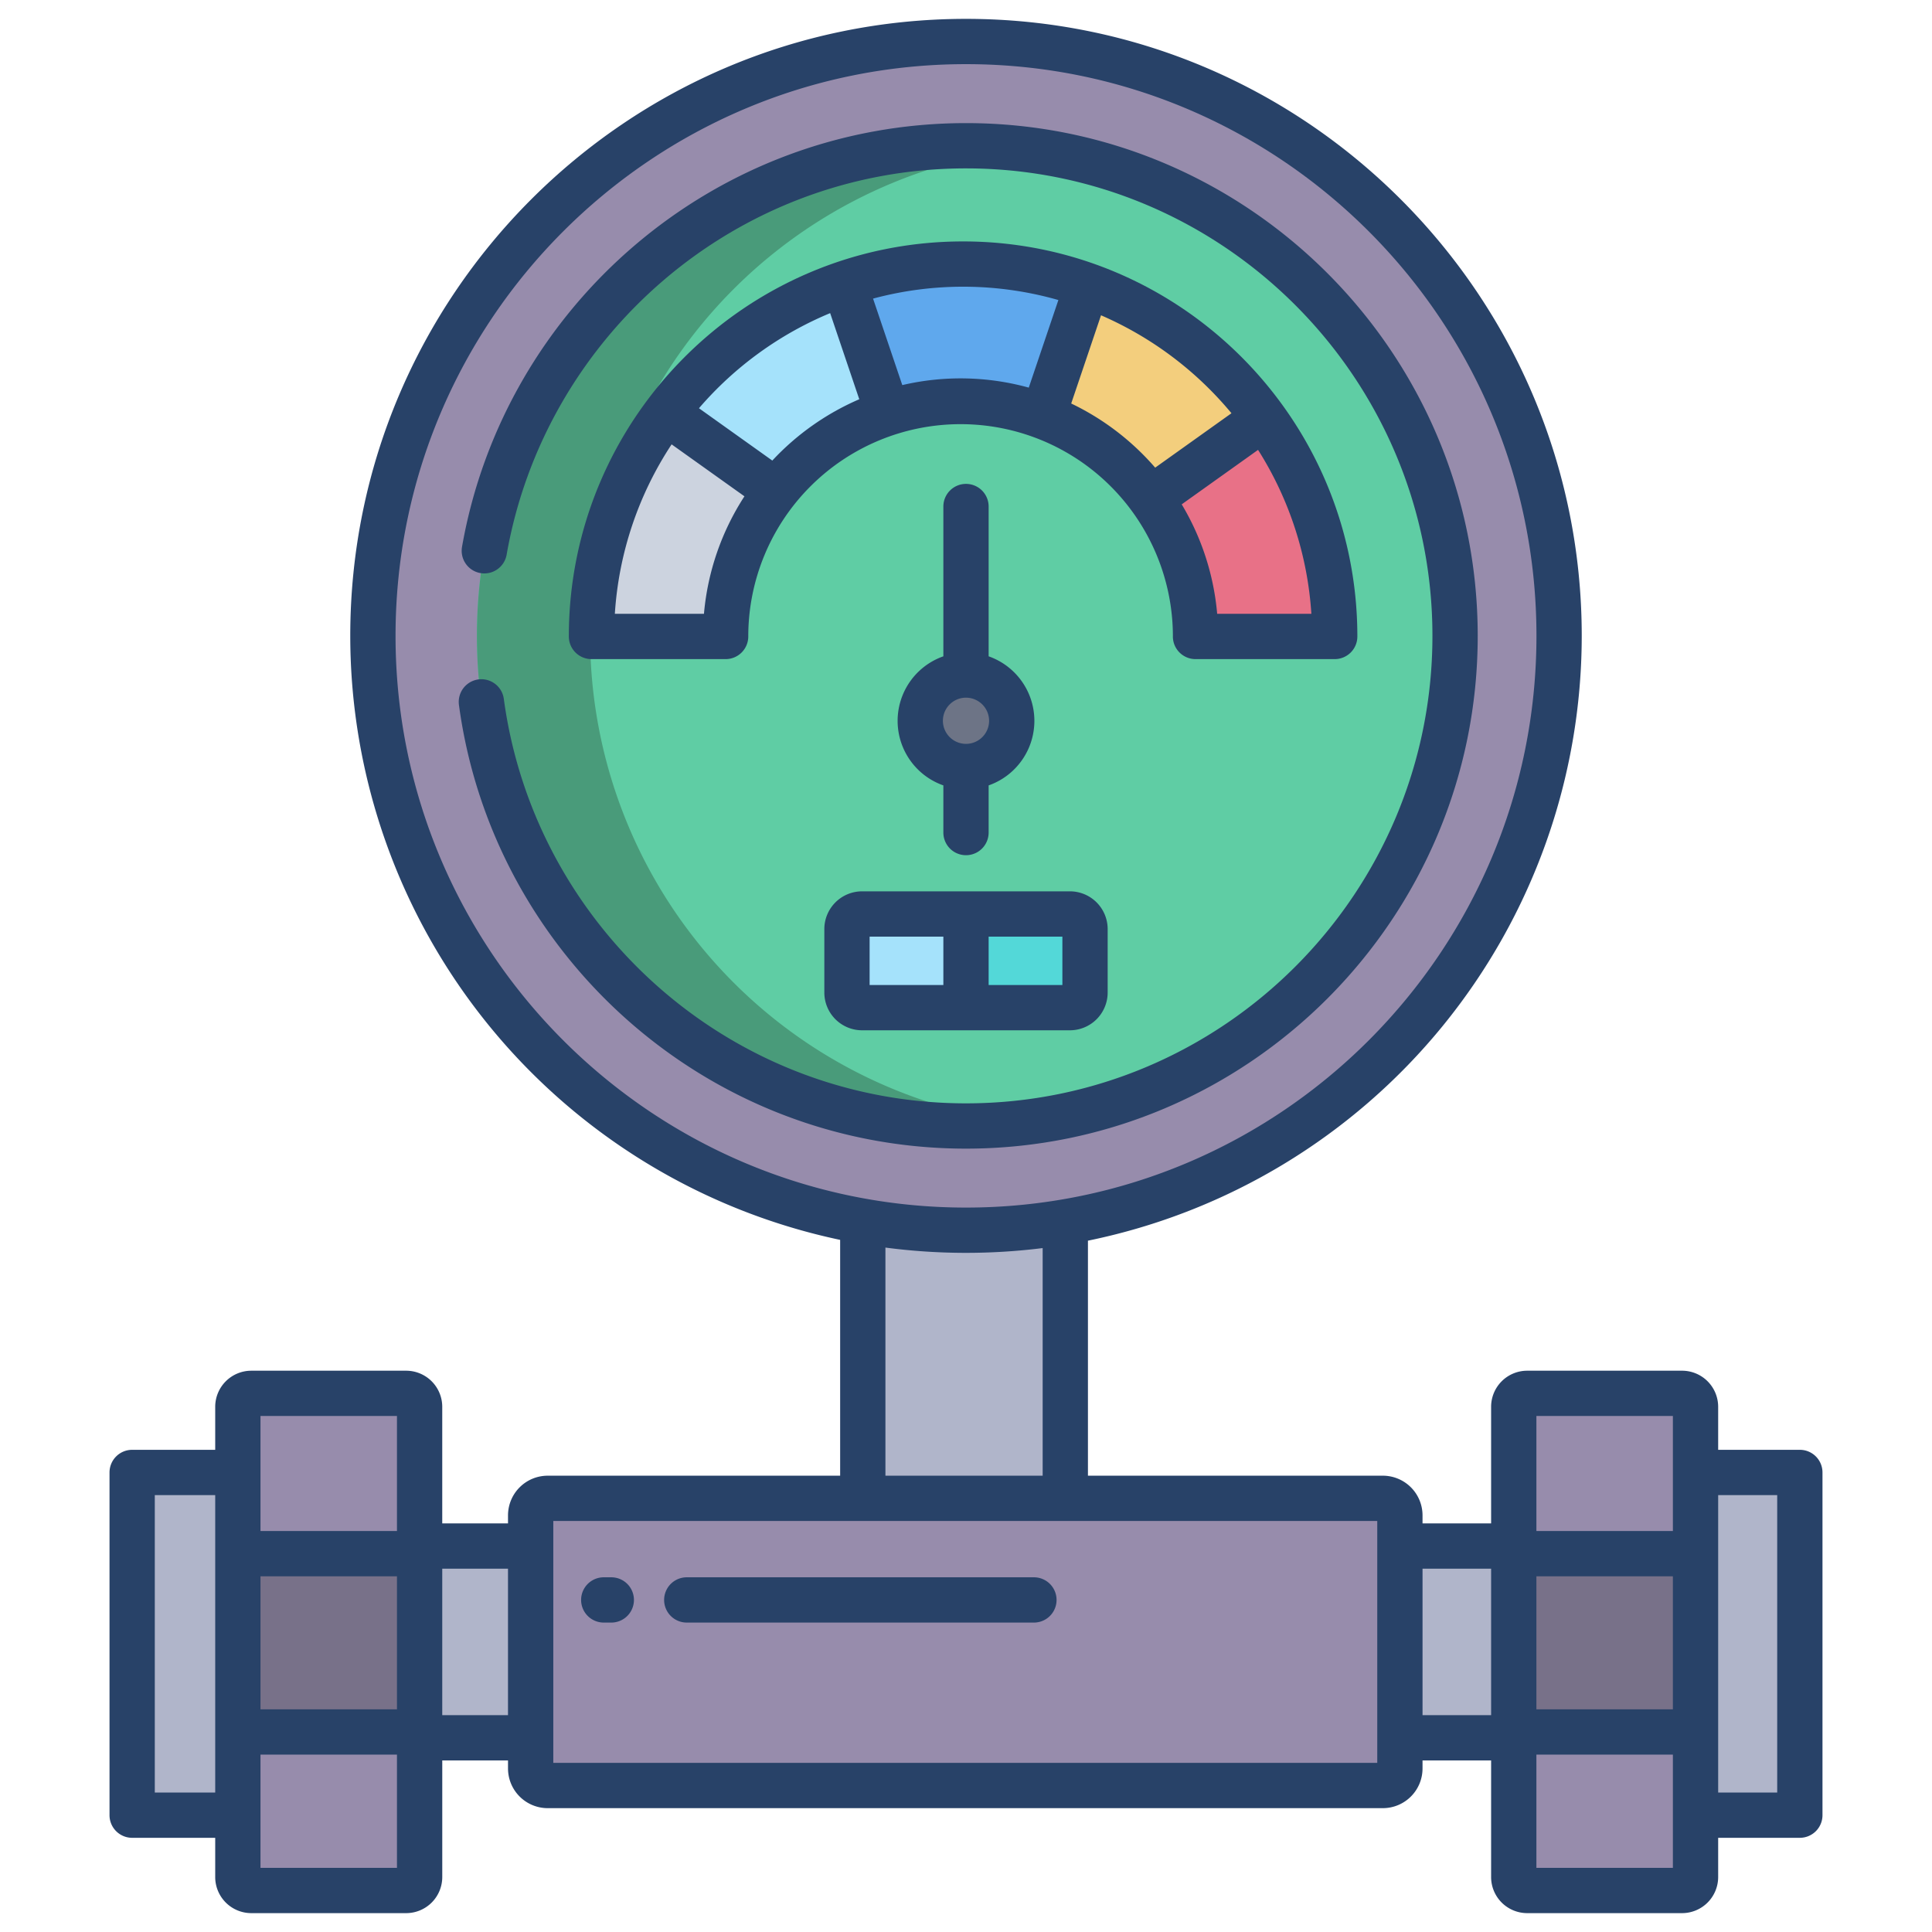 <svg id="Layer_1" height="512" viewBox="0 0 512 512" width="512" xmlns="http://www.w3.org/2000/svg" data-name="Layer 1"><path d="m228.67 322.64-.02 78.43h53.67v-78.25z" fill="#b0b5ca"/><path d="m282.32 323.82a157.2 157.2 0 0 1 -183.5-155.31c0-86.99 70.37-157.51 157.18-157.51s157.18 70.52 157.18 157.51a157.458 157.458 0 0 1 -130.86 155.31z" fill="#978cac"/><path d="m256 38.62c71.58 0 129.61 58.16 129.61 129.89s-58.03 129.88-129.61 129.88-129.61-58.15-129.61-129.88 58.03-129.89 129.61-129.89z" fill="#5fcda4"/><path d="m156.39 168.51a129.809 129.809 0 0 1 114.61-129.019 130.557 130.557 0 0 0 -15-.871c-71.58 0-129.61 58.16-129.61 129.89s58.03 129.88 129.61 129.88a130.557 130.557 0 0 0 15-.871 129.8 129.8 0 0 1 -114.61-129.009z" fill="#499b7a"/><path d="m369.98 409.72h32.18v50.82h-32.18z" fill="#b0b5ca"/><path d="m110.2 409.72h31.43v50.82h-31.43z" fill="#b0b5ca"/><path d="m256 178.89a12.145 12.145 0 1 1 -12.12 12.15 12.138 12.138 0 0 1 12.12-12.15z" fill="#6d7486"/><path d="m448.33 390.22h28.65v90.82h-28.65z" fill="#b0b5ca"/><path d="m366.48 397.07h-221.34a4.511 4.511 0 0 0 -4.51 4.51v67.09a4.511 4.511 0 0 0 4.51 4.51h221.34a4.5 4.5 0 0 0 4.5-4.51v-67.09a4.5 4.5 0 0 0 -4.5-4.51z" fill="#978cac"/><path d="m353.71 168.67h-36.89a62.185 62.185 0 0 0 -11.81-36.57l29.95-21.36a98.309 98.309 0 0 1 18.75 57.93z" fill="#e87187"/><path d="m334.96 110.74-29.95 21.36a62.45 62.45 0 0 0 -28.58-21.86v-.01l11.7-34.6a98.649 98.649 0 0 1 46.83 35.11z" fill="#f3ce7d"/><path d="m288.13 75.63-11.7 34.6v.01a62.411 62.411 0 0 0 -41.18-.9l-11.56-34.18a98.612 98.612 0 0 1 64.44.47z" fill="#5fa8ed"/><path d="m287.54 246.21v16.83a4 4 0 0 1 -4 4h-27.54v-24.83h27.54a4 4 0 0 1 4 4z" fill="#53d8d8"/><path d="m256 266.29v.75h-27.54a4 4 0 0 1 -4-4v-16.83a4 4 0 0 1 4-4h27.54z" fill="#a5e2fb"/><path d="m223.69 75.16 11.56 34.18a62.344 62.344 0 0 0 -29.63 20.76l-29.09-20.75a98.572 98.572 0 0 1 47.16-34.19z" fill="#a5e2fb"/><path d="m176.53 109.35 29.09 20.75a62.209 62.209 0 0 0 -13.32 38.57h-35.55a98.326 98.326 0 0 1 19.78-59.32z" fill="#ccd3df"/><path d="m35.02 390.22h29.01v90.82h-29.01z" fill="#b0b5ca"/><path d="m401 458v39.44a3.7 3.7 0 0 0 3.72 3.56h41.06a3.293 3.293 0 0 0 3.22-3.56v-39.44z" fill="#978cac"/><path d="m445.78 369h-41.06a3.922 3.922 0 0 0 -3.72 3.81v40.19h48v-40.19c0-1.96-1.26-3.81-3.22-3.81z" fill="#978cac"/><path d="m63 458v39.44a3.587 3.587 0 0 0 3.59 3.56h41.06a3.394 3.394 0 0 0 3.35-3.56v-39.44z" fill="#978cac"/><path d="m107.65 369h-41.06a3.809 3.809 0 0 0 -3.59 3.81v40.19h48v-40.19a3.619 3.619 0 0 0 -3.35-3.81z" fill="#978cac"/><path d="m401.16 411.73h48.17v47.26h-48.17z" fill="#787189"/><path d="m63.03 411.73h48.17v47.26h-48.17z" fill="#787189"/><g fill="#284268"><path d="m476.977 384.215h-21.645v-11.4a9.57 9.57 0 0 0 -9.555-9.563h-41.062a9.57 9.57 0 0 0 -9.555 9.563v30.9h-18.175v-2.132a10.522 10.522 0 0 0 -10.51-10.509h-78.16v-62.281a163.7 163.7 0 0 0 130.862-160.283c0-90.16-73.201-163.51-163.177-163.51s-163.177 73.35-163.177 163.51a163.707 163.707 0 0 0 129.825 160.071v62.494h-77.51a10.522 10.522 0 0 0 -10.51 10.509v2.132h-17.428v-30.9a9.57 9.57 0 0 0 -9.555-9.563h-41.057a9.57 9.57 0 0 0 -9.555 9.563v11.4h-22.01a6 6 0 0 0 -6 6v90.823a6 6 0 0 0 6 6h22.01v10.4a9.569 9.569 0 0 0 9.555 9.561h41.061a9.569 9.569 0 0 0 9.555-9.562v-30.9h17.424v2.131a10.522 10.522 0 0 0 10.51 10.511h221.337a10.522 10.522 0 0 0 10.51-10.511v-2.131h18.175v30.9a9.569 9.569 0 0 0 9.555 9.562h41.062a9.57 9.57 0 0 0 9.555-9.562v-10.4h21.645a6 6 0 0 0 6-6v-90.823a6 6 0 0 0 -6-6zm-419.944 90.823h-16.01v-78.823h16.01zm48.167 19.962h-36.167v-30.012h36.167zm0-42.012h-36.167v-35.257h36.167zm0-47.257h-36.167v-30.479h36.167zm29.424 48.805h-17.424v-38.82h17.424zm-29.8-286.026c-.001-83.543 67.817-151.51 151.176-151.51s151.177 67.967 151.177 151.51-67.818 151.51-151.177 151.51-151.177-67.967-151.177-151.51zm171.491 162.244v60.321h-41.667v-60.456a163.515 163.515 0 0 0 41.667.135zm88.67 136.424h-218.357v-64.1h218.357zm30.175-12.642h-18.175v-38.82h18.175zm48.172 40.464h-36.172v-30.012h36.172zm0-42.012h-36.172v-35.257h36.172zm0-47.257h-36.172v-30.479h36.172zm27.645 69.307h-15.645v-78.823h15.645z"/><path d="m160 430h2a6 6 0 0 0 0-12h-2a6 6 0 0 0 0 12z"/><path d="m182 430h92a6 6 0 0 0 0-12h-92a6 6 0 0 0 0 12z"/><path d="m218.457 246.213v16.826a10.011 10.011 0 0 0 10 10h55.086a10.011 10.011 0 0 0 10-10v-16.826a10.011 10.011 0 0 0 -10-10h-55.086a10.011 10.011 0 0 0 -10 10zm43.543 2h19.543v12.826h-19.543zm-31.543 0h19.543v12.826h-19.543z"/><path d="m310.825 168.672a6 6 0 0 0 6 6h36.889a6 6 0 0 0 6-6c0-57.727-46.871-104.692-104.483-104.692s-104.483 46.965-104.483 104.692a6 6 0 0 0 6 6h35.552a6 6 0 0 0 6-6 56.265 56.265 0 1 1 112.53 0zm22.575-49.451a92.207 92.207 0 0 1 14.127 43.451h-24.962a68 68 0 0 0 -9.4-29.017zm-146.84 43.451h-23.621a92.238 92.238 0 0 1 15.046-44.91l19.3 13.766a68.015 68.015 0 0 0 -10.729 31.144zm18.113-40.615-19.441-13.868a92.906 92.906 0 0 1 34.768-25.207l7.715 22.824a68.543 68.543 0 0 0 -23.046 16.251zm67.962-19.331a67.876 67.876 0 0 0 -33.518-.671l-7.747-22.92a91.917 91.917 0 0 1 49.111.377zm19.147-19.172a92.954 92.954 0 0 1 34.568 25.957l-20.214 14.42a68.663 68.663 0 0 0 -22.255-17z"/><path d="m256 128.237a6 6 0 0 0 -6 6v39.695a18.127 18.127 0 0 0 0 34.206v12.5a6 6 0 1 0 12 0v-12.5a18.127 18.127 0 0 0 0-34.206v-39.695a6 6 0 0 0 -6-6zm6.121 62.8a6.121 6.121 0 1 1 -6.121-6.149 6.141 6.141 0 0 1 6.121 6.147z"/><path d="m391.61 168.51c0-74.927-60.834-135.885-135.61-135.885-66.751 0-122.386 48.578-133.559 112.3a6 6 0 1 0 11.821 2.075c10.191-58.094 60.899-102.375 121.738-102.375 68.159 0 123.61 55.575 123.61 123.885s-55.451 123.89-123.61 123.89c-62.5 0-114.3-46.73-122.479-107.157a6.012 6.012 0 0 0 -5.945-5.243 6.012 6.012 0 0 0 -5.951 6.821c8.952 66.299 65.796 117.579 134.375 117.579 74.776 0 135.61-60.963 135.61-135.89z"/></g></svg>